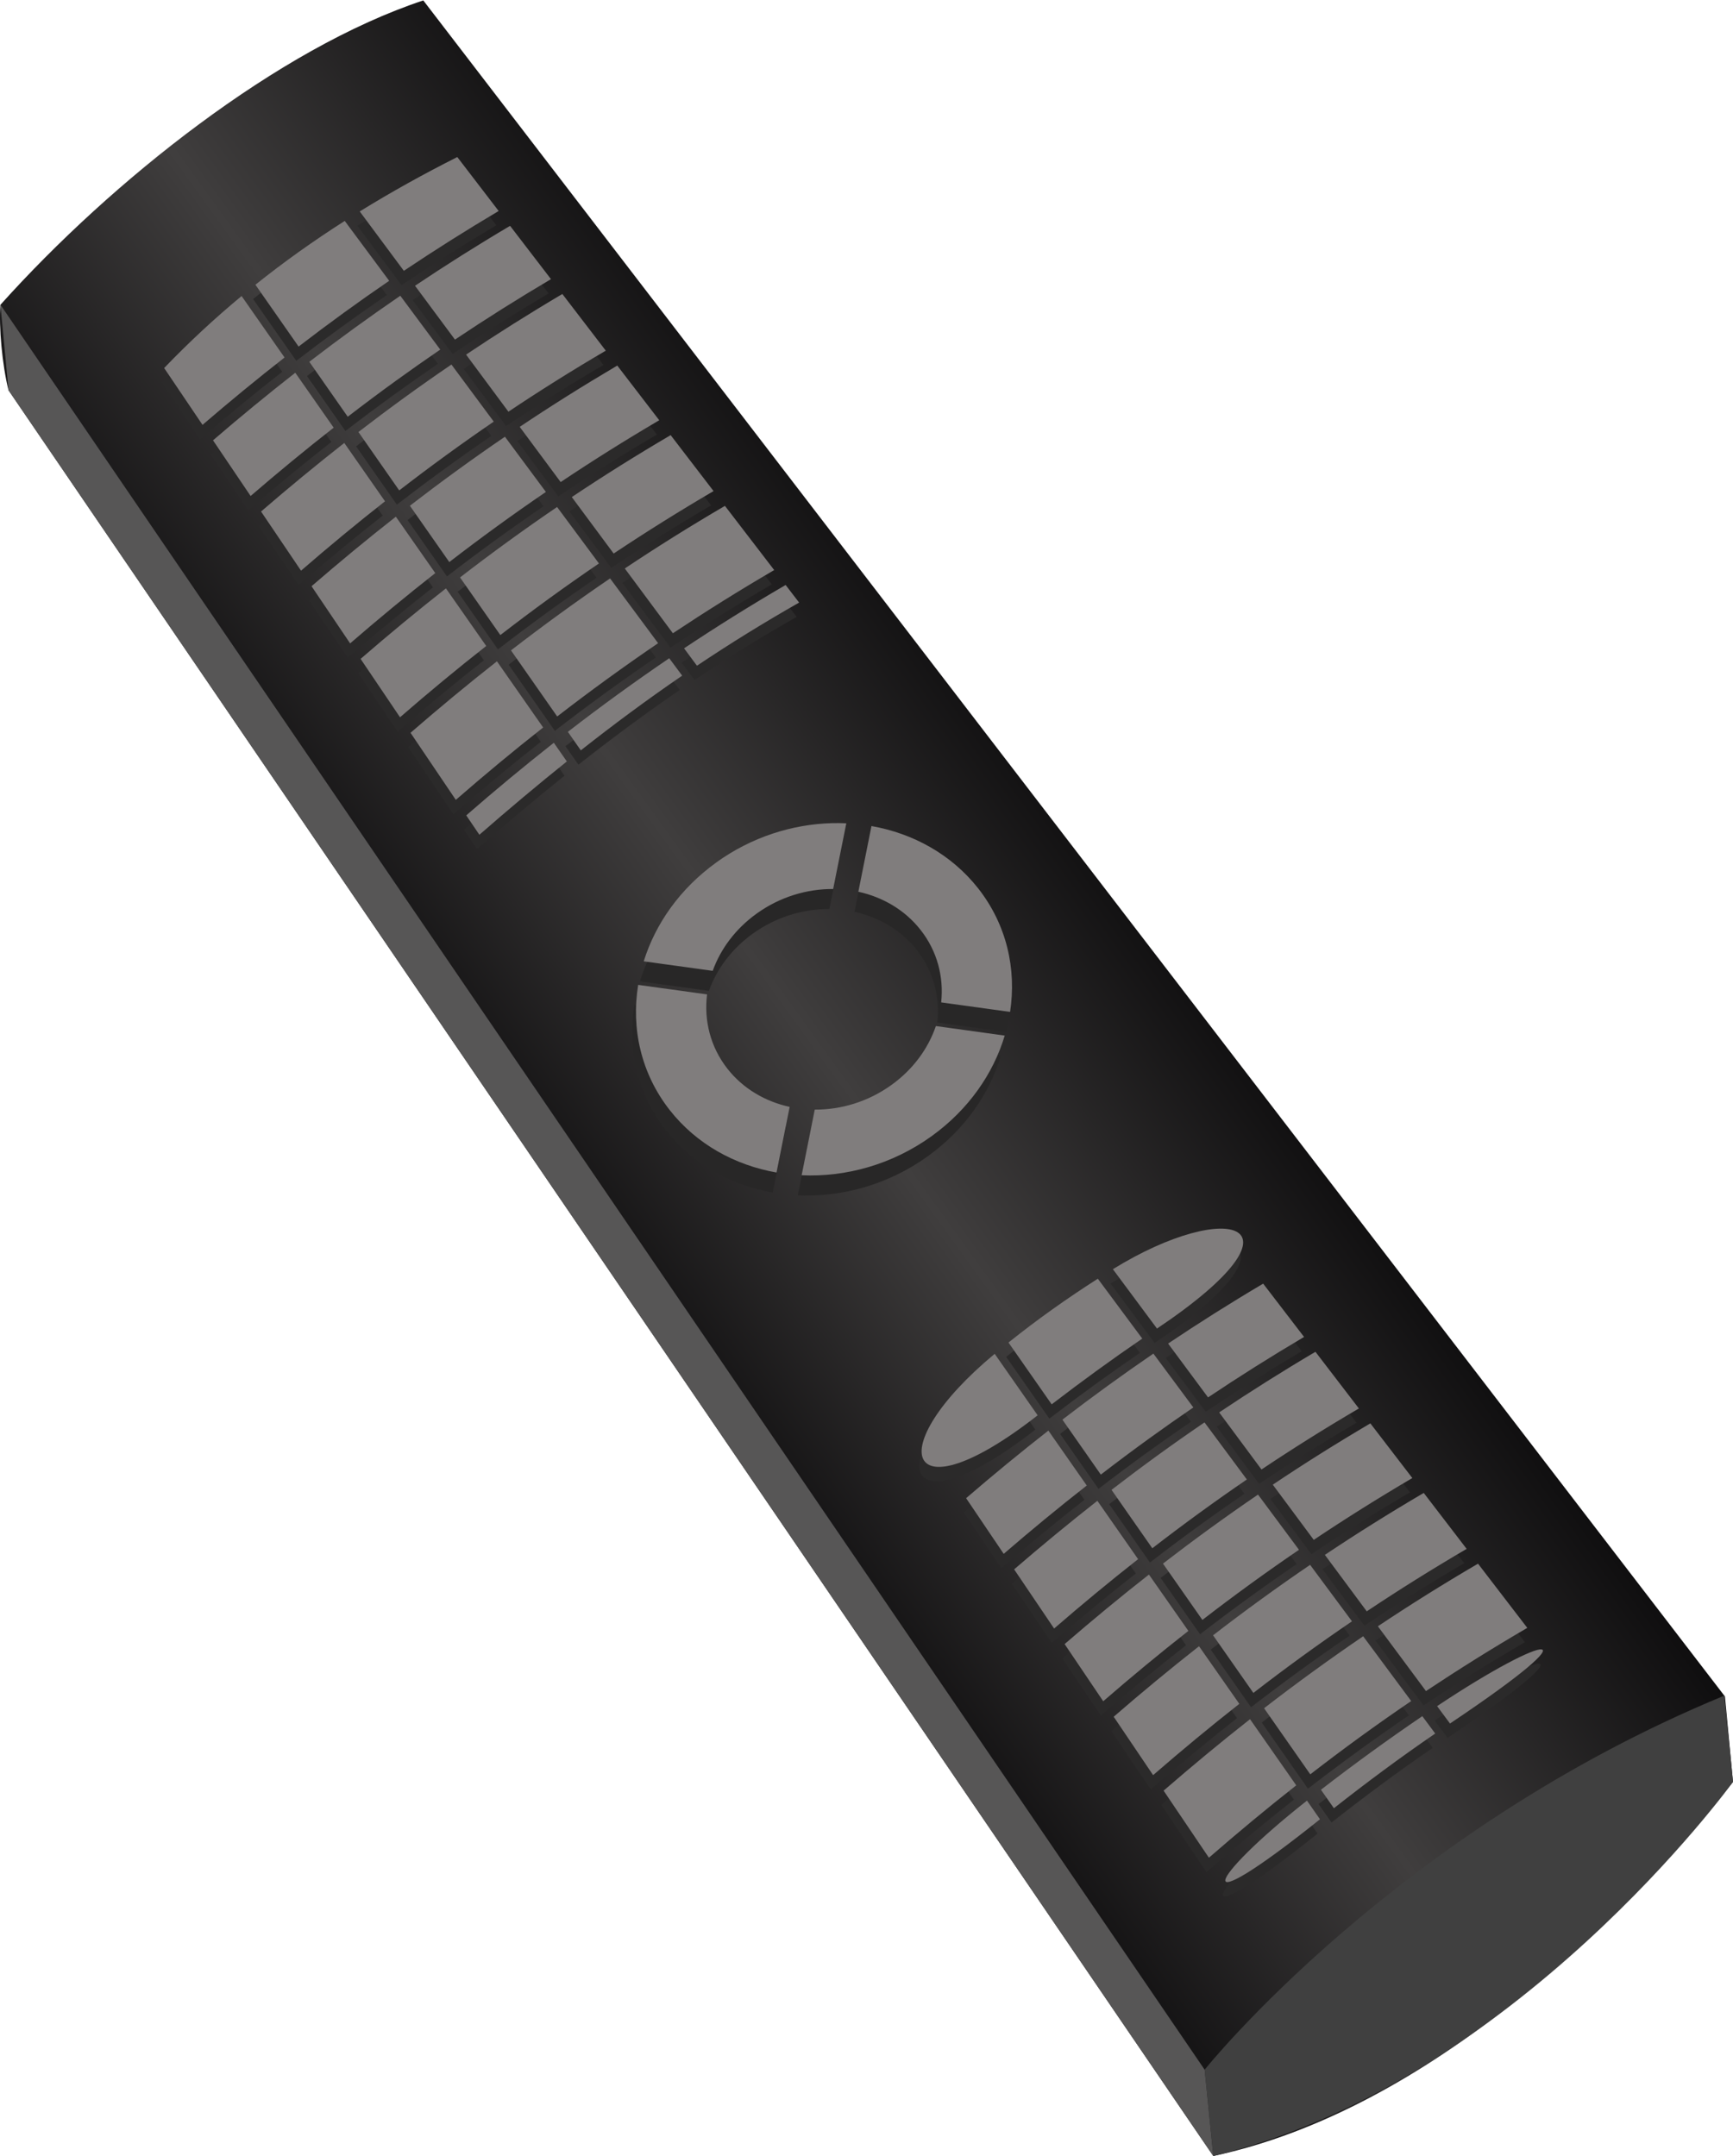 <?xml version="1.0" encoding="UTF-8"?>
<!DOCTYPE svg PUBLIC "-//W3C//DTD SVG 1.1//EN" "http://www.w3.org/Graphics/SVG/1.1/DTD/svg11.dtd">
<!-- Creator: CorelDRAW 2017 -->
<svg xmlns="http://www.w3.org/2000/svg" xml:space="preserve" width="13.35mm" height="16.613mm" version="1.1" style="shape-rendering:geometricPrecision; text-rendering:geometricPrecision; image-rendering:optimizeQuality; fill-rule:evenodd; clip-rule:evenodd"
viewBox="0 0 303.78 378.02"
 xmlns:xlink="http://www.w3.org/1999/xlink">
 <defs>
  <style type="text/css">
   <![CDATA[
    .fil0 {fill:none}
    .fil2 {fill:#282727}
    .fil3 {fill:#2B2A2A}
    .fil4 {fill:#404040}
    .fil5 {fill:#575656}
    .fil6 {fill:#807D7D}
    .fil1 {fill:url(#id0)}
   ]]>
  </style>
  <linearGradient id="id0" gradientUnits="userSpaceOnUse" x1="100.53" y1="222.25" x2="197.81" y2="152.21">
   <stop offset="0" style="stop-opacity:1; stop-color:#0F0E0F"/>
   <stop offset="0.478" style="stop-opacity:1; stop-color:#403E3E"/>
   <stop offset="1" style="stop-opacity:1; stop-color:#0F0E0F"/>
  </linearGradient>
 </defs>
 <g id="Plan_x0020_1">
  <path class="fil0" d="M0.04 53.36c20.16,-24.11 46.67,-44.26 74.12,-53.36l228.11 297.29c-37.47,15.25 -62.97,35.74 -91.1,65.59 -70.37,-103.17 -140.75,-206.35 -211.12,-309.52z"/>
  <path class="fil1" d="M1.49 68.41c-1.1,-4.38 -1.72,-11.14 -1.41,-14.98 19.51,-21.75 48.7,-44.94 74.12,-53.36l228.17 297.38 1.41 14.98c-19.77,24.37 -53.18,57.48 -91.1,65.59 -70.39,-103.2 -140.79,-206.41 -211.19,-309.61z"/>
  <path class="fil2" d="M124.9 154.73c6.18,-4.45 13.31,-6.71 20.3,-6.89 0.84,-0.02 1.67,-0.01 2.49,0.03l-2.3 11.51c-4.6,-0.03 -9.35,1.38 -13.44,4.32 -3.72,2.68 -6.31,6.21 -7.69,10.03l-12.09 -1.67c2.05,-6.59 6.36,-12.75 12.72,-17.33zm27.19 -6.38c7.32,1.29 14.03,4.98 18.71,10.92 4.99,6.35 6.75,14.12 5.6,21.67l-12.08 -1.67c0.48,-4.46 -0.68,-8.99 -3.62,-12.72 -2.75,-3.5 -6.64,-5.75 -10.91,-6.68l2.3 -11.52zm23.36 36.74c-2.01,6.7 -6.35,12.98 -12.81,17.63 -6.91,4.98 -15.03,7.21 -22.8,6.86l2.3 -11.51c4.6,0.03 9.36,-1.38 13.44,-4.32 3.81,-2.75 6.45,-6.4 7.79,-10.33l12.07 1.67zm-40 24.01c-7.32,-1.29 -14.03,-4.98 -18.7,-10.92 -5.06,-6.43 -6.8,-14.33 -5.55,-21.98l12.07 1.67c-0.57,4.56 0.57,9.21 3.58,13.04 2.75,3.5 6.64,5.75 10.9,6.68l-2.3 11.51z"/>
  <path class="fil3" d="M28.36 67.04c4.33,-4.51 8.85,-8.71 13.58,-12.63l7.53 10.78c-4.86,3.8 -9.64,7.73 -14.38,11.81l-6.72 -9.96zm16 -14.61c4.99,-4 10.21,-7.71 15.66,-11.2l7.79 10.5c-5.43,3.71 -10.7,7.55 -15.88,11.53l-7.57 -10.84zm18.3 -12.86c5.47,-3.38 11.16,-6.54 17.09,-9.53l7.25 9.46c-5.73,3.4 -11.25,6.88 -16.62,10.49l-7.73 -10.42zm26.34 2.53l7.17 9.35c-5.8,3.43 -11.4,6.96 -16.83,10.6l-7 -9.44c5.38,-3.61 10.92,-7.11 16.67,-10.51zm9.17 11.96l7.61 9.93c-5.89,3.45 -11.56,7.02 -17.07,10.7l-7.42 -10.01c5.45,-3.65 11.06,-7.19 16.88,-10.63zm9.62 12.54l7.36 9.59c-5.96,3.5 -11.71,7.11 -17.28,10.84l-7.18 -9.69c5.52,-3.7 11.21,-7.27 17.11,-10.74zm9.35 12.2l7.52 9.81c-6.04,3.54 -11.86,7.18 -17.51,10.95l-7.34 -9.9c5.59,-3.74 11.35,-7.35 17.33,-10.86zm9.52 12.41l8.63 11.25c-6.13,3.58 -12.03,7.27 -17.76,11.08l-8.43 -11.36c5.66,-3.78 11.49,-7.43 17.55,-10.98zm10.63 13.86l2.36 3.09c-6.23,3.54 -12.17,7.22 -17.91,11.07l-2.26 -3.05c5.74,-3.83 11.65,-7.52 17.81,-11.11zm-18.13 15.9c-6.11,4.18 -11.99,8.55 -17.77,13.1l-2.27 -3.24c5.78,-4.47 11.68,-8.76 17.77,-12.9l2.26 3.05zm-20.21 15.04c-5.17,4.14 -10.25,8.42 -15.34,12.86l-2.29 -3.4c5.06,-4.41 10.16,-8.64 15.35,-12.73l2.28 3.27zm-19.47 6.74l-7.93 -11.76c4.99,-4.34 10.03,-8.51 15.15,-12.53l8.1 11.6c-5.17,4.07 -10.26,8.3 -15.31,12.69zm-9.77 -14.48l-6.91 -10.24c4.93,-4.28 9.9,-8.39 14.96,-12.36l7.06 10.1c-5.11,4.01 -10.12,8.17 -15.11,12.5zm-8.75 -12.96l-6.76 -10.02c4.87,-4.21 9.78,-8.27 14.78,-12.19l6.91 9.88c-5.04,3.96 -10,8.06 -14.92,12.32zm-8.6 -12.74l-7.01 -10.38c4.81,-4.15 9.66,-8.15 14.6,-12.02l7.14 10.23c-4.98,3.91 -9.88,7.97 -14.74,12.17zm-8.84 -13.1l-6.59 -9.76c4.76,-4.09 9.55,-8.04 14.42,-11.85l6.73 9.63c-4.92,3.85 -9.76,7.84 -14.56,11.98zm53.74 38.66l-8.1 -11.59c5.65,-4.37 11.42,-8.56 17.37,-12.62l8.43 11.36c-6.07,4.12 -11.94,8.4 -17.69,12.85zm-9.98 -14.28l-7.06 -10.1c5.54,-4.28 11.19,-8.38 17.01,-12.35l7.34 9.9c-5.93,4.03 -11.67,8.21 -17.29,12.56zm-8.93 -12.79l-6.91 -9.88c5.42,-4.18 10.96,-8.21 16.66,-12.1l7.18 9.68c-5.8,3.95 -11.42,8.04 -16.93,12.3zm-8.79 -12.59l-7.14 -10.22c5.31,-4.09 10.72,-8.03 16.29,-11.83l7.42 10.01c-5.67,3.87 -11.18,7.89 -16.57,12.05zm-9.02 -12.91l-6.73 -9.63c5.2,-4 10.5,-7.85 15.95,-11.58l7 9.44c-2.62,1.79 -5.2,3.61 -7.75,5.45 -2.86,2.07 -5.68,4.18 -8.47,6.33z"/>
  <path class="fil3" d="M173.95 239.88l7.53 10.78c-23.32,18.25 -27.61,5.91 -7.53,-10.78zm2.42 -1.98c4.99,-4 10.21,-7.71 15.66,-11.2l7.79 10.5c-5.43,3.71 -10.7,7.55 -15.88,11.53l-7.57 -10.84zm18.3 -12.86c20.22,-12.49 35.49,-8.23 7.73,10.42l-7.73 -10.42zm26.34 2.53l7.17 9.35c-5.8,3.43 -11.4,6.96 -16.83,10.6l-7 -9.44c5.38,-3.61 10.92,-7.11 16.67,-10.51zm9.17 11.96l7.61 9.93c-5.89,3.45 -11.57,7.02 -17.07,10.7l-7.42 -10.01c5.45,-3.65 11.06,-7.19 16.88,-10.63zm9.62 12.54l7.36 9.59c-5.96,3.5 -11.71,7.11 -17.28,10.84l-7.18 -9.69c5.52,-3.7 11.21,-7.27 17.11,-10.74zm9.35 12.2l7.52 9.81c-6.04,3.54 -11.86,7.18 -17.51,10.95l-7.34 -9.9c5.59,-3.74 11.35,-7.35 17.33,-10.86zm9.52 12.41l8.63 11.25c-6.13,3.58 -12.03,7.27 -17.76,11.08l-8.43 -11.36c5.66,-3.78 11.49,-7.43 17.55,-10.98zm-4.92 28.02l-2.26 -3.04c19.4,-12.93 28.62,-14.62 2.26,3.04zm-2.58 1.75c-6.11,4.18 -11.99,8.55 -17.77,13.1l-2.27 -3.24c5.78,-4.47 11.68,-8.76 17.77,-12.9l2.26 3.05zm-20.21 15.04c-23.52,18.83 -19.96,10.66 -2.28,-3.27l2.28 3.27zm-19.47 6.74l-7.93 -11.76c4.99,-4.34 10.03,-8.51 15.15,-12.53l8.1 11.6c-5.17,4.07 -10.26,8.3 -15.31,12.69zm-9.77 -14.48l-6.91 -10.24c4.93,-4.28 9.9,-8.39 14.96,-12.36l7.06 10.1c-5.11,4.01 -10.12,8.17 -15.11,12.5zm-8.75 -12.96l-6.76 -10.02c4.87,-4.21 9.78,-8.27 14.78,-12.19l6.91 9.88c-5.04,3.96 -10,8.06 -14.92,12.32zm-8.6 -12.74l-7.01 -10.38c4.81,-4.15 9.66,-8.15 14.6,-12.02l7.14 10.23c-4.98,3.91 -9.88,7.97 -14.74,12.17zm-8.84 -13.1l-6.59 -9.76c4.76,-4.09 9.55,-8.04 14.42,-11.85l6.73 9.63c-4.92,3.85 -9.76,7.84 -14.56,11.98zm53.74 38.66l-8.1 -11.59c5.65,-4.37 11.42,-8.56 17.37,-12.62l8.43 11.36c-6.07,4.12 -11.94,8.4 -17.69,12.85zm-9.98 -14.28l-7.06 -10.1c5.54,-4.28 11.19,-8.38 17.01,-12.35l7.34 9.9c-5.93,4.03 -11.67,8.21 -17.29,12.56zm-8.93 -12.79l-6.91 -9.88c5.42,-4.18 10.96,-8.21 16.66,-12.1l7.18 9.68c-5.8,3.95 -11.42,8.04 -16.93,12.3zm-8.79 -12.59l-7.14 -10.22c5.31,-4.09 10.72,-8.03 16.29,-11.83l7.42 10.01c-5.67,3.87 -11.18,7.88 -16.57,12.05zm-9.02 -12.91l-6.73 -9.63c5.2,-4 10.5,-7.85 15.95,-11.58l7 9.44c-2.62,1.79 -5.2,3.61 -7.75,5.45 -2.86,2.07 -5.68,4.18 -8.47,6.33z"/>
  <path class="fil4" d="M212.68 378.02l-1.52 -15.13c0,0 33.39,-41.8 91.1,-65.59 0.94,8.96 1.52,15.13 1.52,15.13 0,0 -38.31,52.93 -91.1,65.59z"/>
  <polygon class="fil5" points="1.49,68.41 0.08,53.43 211.16,362.88 212.68,378.02 "/>
  <path class="fil6" d="M125.56 151.21c6.18,-4.45 13.31,-6.7 20.3,-6.89 0.83,-0.02 1.67,-0.01 2.49,0.03l-2.3 11.52c-4.6,-0.03 -9.35,1.38 -13.43,4.32 -3.72,2.68 -6.32,6.22 -7.69,10.03l-12.09 -1.67c2.05,-6.59 6.36,-12.75 12.72,-17.33zm27.19 -6.38c7.32,1.29 14.03,4.98 18.71,10.92 4.99,6.35 6.75,14.12 5.6,21.67l-12.08 -1.67c0.48,-4.46 -0.68,-8.99 -3.62,-12.72 -2.75,-3.5 -6.64,-5.75 -10.9,-6.68l2.3 -11.52zm23.37 36.74c-2.01,6.7 -6.36,12.98 -12.81,17.63 -6.91,4.98 -15.03,7.21 -22.79,6.86l2.3 -11.51c4.6,0.03 9.36,-1.38 13.44,-4.32 3.82,-2.75 6.45,-6.4 7.79,-10.33l12.07 1.67zm-40 24.01c-7.32,-1.29 -14.03,-4.98 -18.7,-10.92 -5.06,-6.43 -6.8,-14.33 -5.55,-21.98l12.07 1.67c-0.56,4.56 0.57,9.21 3.58,13.04 2.75,3.5 6.64,5.75 10.9,6.68l-2.3 11.51z"/>
  <path class="fil6" d="M28.77 64.53c4.33,-4.51 8.85,-8.71 13.58,-12.63l7.53 10.78c-4.86,3.8 -9.64,7.73 -14.38,11.81l-6.72 -9.96zm16 -14.61c4.99,-4 10.21,-7.71 15.66,-11.19l7.79 10.5c-5.43,3.71 -10.7,7.55 -15.88,11.53l-7.57 -10.84zm18.3 -12.86c5.47,-3.38 11.16,-6.54 17.09,-9.53l7.25 9.46c-5.73,3.4 -11.25,6.89 -16.62,10.49l-7.73 -10.41zm26.34 2.53l7.17 9.35c-5.8,3.43 -11.4,6.96 -16.83,10.6l-7 -9.44c5.38,-3.61 10.92,-7.11 16.67,-10.51zm9.17 11.96l7.61 9.93c-5.89,3.45 -11.57,7.02 -17.07,10.7l-7.42 -10.01c5.45,-3.65 11.06,-7.19 16.88,-10.63zm9.62 12.54l7.36 9.59c-5.96,3.5 -11.71,7.11 -17.28,10.84l-7.18 -9.68c5.52,-3.7 11.21,-7.27 17.11,-10.75zm9.36 12.2l7.52 9.81c-6.04,3.54 -11.86,7.18 -17.51,10.95l-7.34 -9.9c5.59,-3.74 11.35,-7.35 17.33,-10.86zm9.52 12.41l8.63 11.25c-6.14,3.58 -12.03,7.27 -17.76,11.08l-8.43 -11.36c5.66,-3.78 11.49,-7.43 17.56,-10.98zm10.63 13.86l2.37 3.09c-6.23,3.54 -12.17,7.22 -17.91,11.07l-2.26 -3.05c5.74,-3.82 11.65,-7.52 17.81,-11.11zm-18.13 15.9c-6.11,4.18 -12,8.55 -17.77,13.1l-2.27 -3.25c5.78,-4.47 11.68,-8.76 17.77,-12.9l2.27 3.05zm-20.21 15.04c-5.17,4.14 -10.25,8.42 -15.34,12.86l-2.3 -3.4c5.06,-4.41 10.16,-8.64 15.35,-12.73l2.28 3.27zm-19.47 6.74l-7.94 -11.76c5,-4.33 10.03,-8.51 15.15,-12.53l8.1 11.6c-5.18,4.07 -10.26,8.3 -15.31,12.69zm-9.78 -14.48l-6.91 -10.24c4.94,-4.28 9.91,-8.39 14.96,-12.36l7.06 10.1c-5.11,4.01 -10.13,8.17 -15.11,12.5zm-8.75 -12.96l-6.76 -10.02c4.87,-4.21 9.78,-8.27 14.78,-12.19l6.91 9.89c-5.04,3.96 -10,8.06 -14.92,12.32zm-8.6 -12.74l-7.01 -10.38c4.81,-4.15 9.66,-8.15 14.59,-12.02l7.14 10.23c-4.98,3.91 -9.87,7.96 -14.73,12.17zm-8.84 -13.1l-6.59 -9.76c4.75,-4.09 9.55,-8.04 14.42,-11.85l6.73 9.63c-4.92,3.85 -9.76,7.84 -14.56,11.98zm53.74 38.66l-8.1 -11.59c5.65,-4.37 11.42,-8.56 17.37,-12.62l8.42 11.36c-6.06,4.13 -11.94,8.4 -17.69,12.85zm-9.97 -14.28l-7.06 -10.1c5.54,-4.28 11.18,-8.38 17.01,-12.35l7.34 9.9c-5.92,4.03 -11.67,8.21 -17.29,12.56zm-8.94 -12.79l-6.91 -9.88c5.42,-4.18 10.96,-8.21 16.66,-12.1l7.18 9.68c-5.8,3.95 -11.42,8.04 -16.94,12.3zm-8.79 -12.58l-7.14 -10.23c5.31,-4.09 10.72,-8.03 16.3,-11.83l7.42 10.01c-5.67,3.88 -11.18,7.89 -16.57,12.06zm-9.02 -12.91l-6.73 -9.63c5.2,-4 10.5,-7.85 15.95,-11.58l7 9.44c-2.62,1.79 -5.2,3.61 -7.75,5.45 -2.86,2.07 -5.68,4.18 -8.47,6.33z"/>
  <path class="fil6" d="M174.36 237.37l7.53 10.78c-23.32,18.25 -27.61,5.91 -7.53,-10.78zm2.42 -1.98c4.99,-4 10.21,-7.71 15.66,-11.19l7.79 10.5c-5.43,3.71 -10.7,7.55 -15.88,11.53l-7.57 -10.84zm18.3 -12.86c20.22,-12.49 35.49,-8.23 7.73,10.41l-7.73 -10.41zm26.34 2.53l7.17 9.35c-5.8,3.43 -11.4,6.96 -16.83,10.6l-7 -9.44c5.38,-3.61 10.92,-7.11 16.67,-10.51zm9.17 11.96l7.61 9.93c-5.89,3.45 -11.57,7.02 -17.07,10.7l-7.42 -10.01c5.45,-3.65 11.06,-7.19 16.88,-10.63zm9.62 12.54l7.36 9.59c-5.96,3.5 -11.71,7.11 -17.28,10.84l-7.18 -9.68c5.52,-3.7 11.2,-7.27 17.11,-10.75zm9.36 12.2l7.52 9.81c-6.05,3.54 -11.86,7.18 -17.51,10.95l-7.34 -9.9c5.59,-3.74 11.35,-7.35 17.33,-10.86zm9.52 12.41l8.63 11.25c-6.14,3.58 -12.03,7.27 -17.76,11.08l-8.43 -11.36c5.66,-3.78 11.49,-7.43 17.56,-10.98zm-4.92 28.02l-2.26 -3.05c19.4,-12.93 28.62,-14.61 2.26,3.05zm-2.58 1.75c-6.11,4.18 -11.99,8.55 -17.77,13.1l-2.27 -3.24c5.78,-4.47 11.68,-8.76 17.77,-12.9l2.26 3.05zm-20.21 15.04c-23.52,18.83 -19.96,10.66 -2.28,-3.27l2.28 3.27zm-19.47 6.74l-7.94 -11.76c5,-4.33 10.03,-8.51 15.15,-12.53l8.1 11.6c-5.18,4.07 -10.26,8.3 -15.31,12.69zm-9.78 -14.48l-6.91 -10.24c4.94,-4.28 9.91,-8.39 14.96,-12.36l7.06 10.1c-5.1,4.01 -10.12,8.17 -15.11,12.5zm-8.75 -12.96l-6.76 -10.02c4.87,-4.21 9.78,-8.27 14.78,-12.19l6.91 9.88c-5.04,3.96 -10,8.06 -14.92,12.33zm-8.6 -12.74l-7.01 -10.38c4.81,-4.15 9.66,-8.15 14.59,-12.02l7.14 10.23c-4.98,3.91 -9.88,7.97 -14.73,12.17zm-8.84 -13.1l-6.59 -9.76c4.75,-4.09 9.55,-8.04 14.42,-11.85l6.73 9.63c-4.92,3.85 -9.76,7.84 -14.56,11.98zm53.74 38.66l-8.1 -11.59c5.65,-4.37 11.42,-8.56 17.37,-12.62l8.42 11.36c-6.07,4.12 -11.94,8.4 -17.69,12.85zm-9.98 -14.28l-7.06 -10.1c5.54,-4.28 11.18,-8.38 17.01,-12.35l7.34 9.9c-5.92,4.03 -11.67,8.21 -17.29,12.56zm-8.93 -12.79l-6.91 -9.88c5.42,-4.18 10.96,-8.21 16.66,-12.1l7.18 9.68c-5.8,3.95 -11.42,8.04 -16.94,12.3zm-8.79 -12.58l-7.14 -10.23c5.31,-4.09 10.72,-8.03 16.3,-11.83l7.42 10.01c-5.67,3.88 -11.18,7.89 -16.57,12.06zm-9.02 -12.91l-6.73 -9.63c5.2,-4 10.5,-7.85 15.95,-11.58l7 9.44c-2.62,1.79 -5.2,3.61 -7.75,5.45 -2.86,2.07 -5.68,4.18 -8.47,6.33z"/>
 </g>
</svg>
